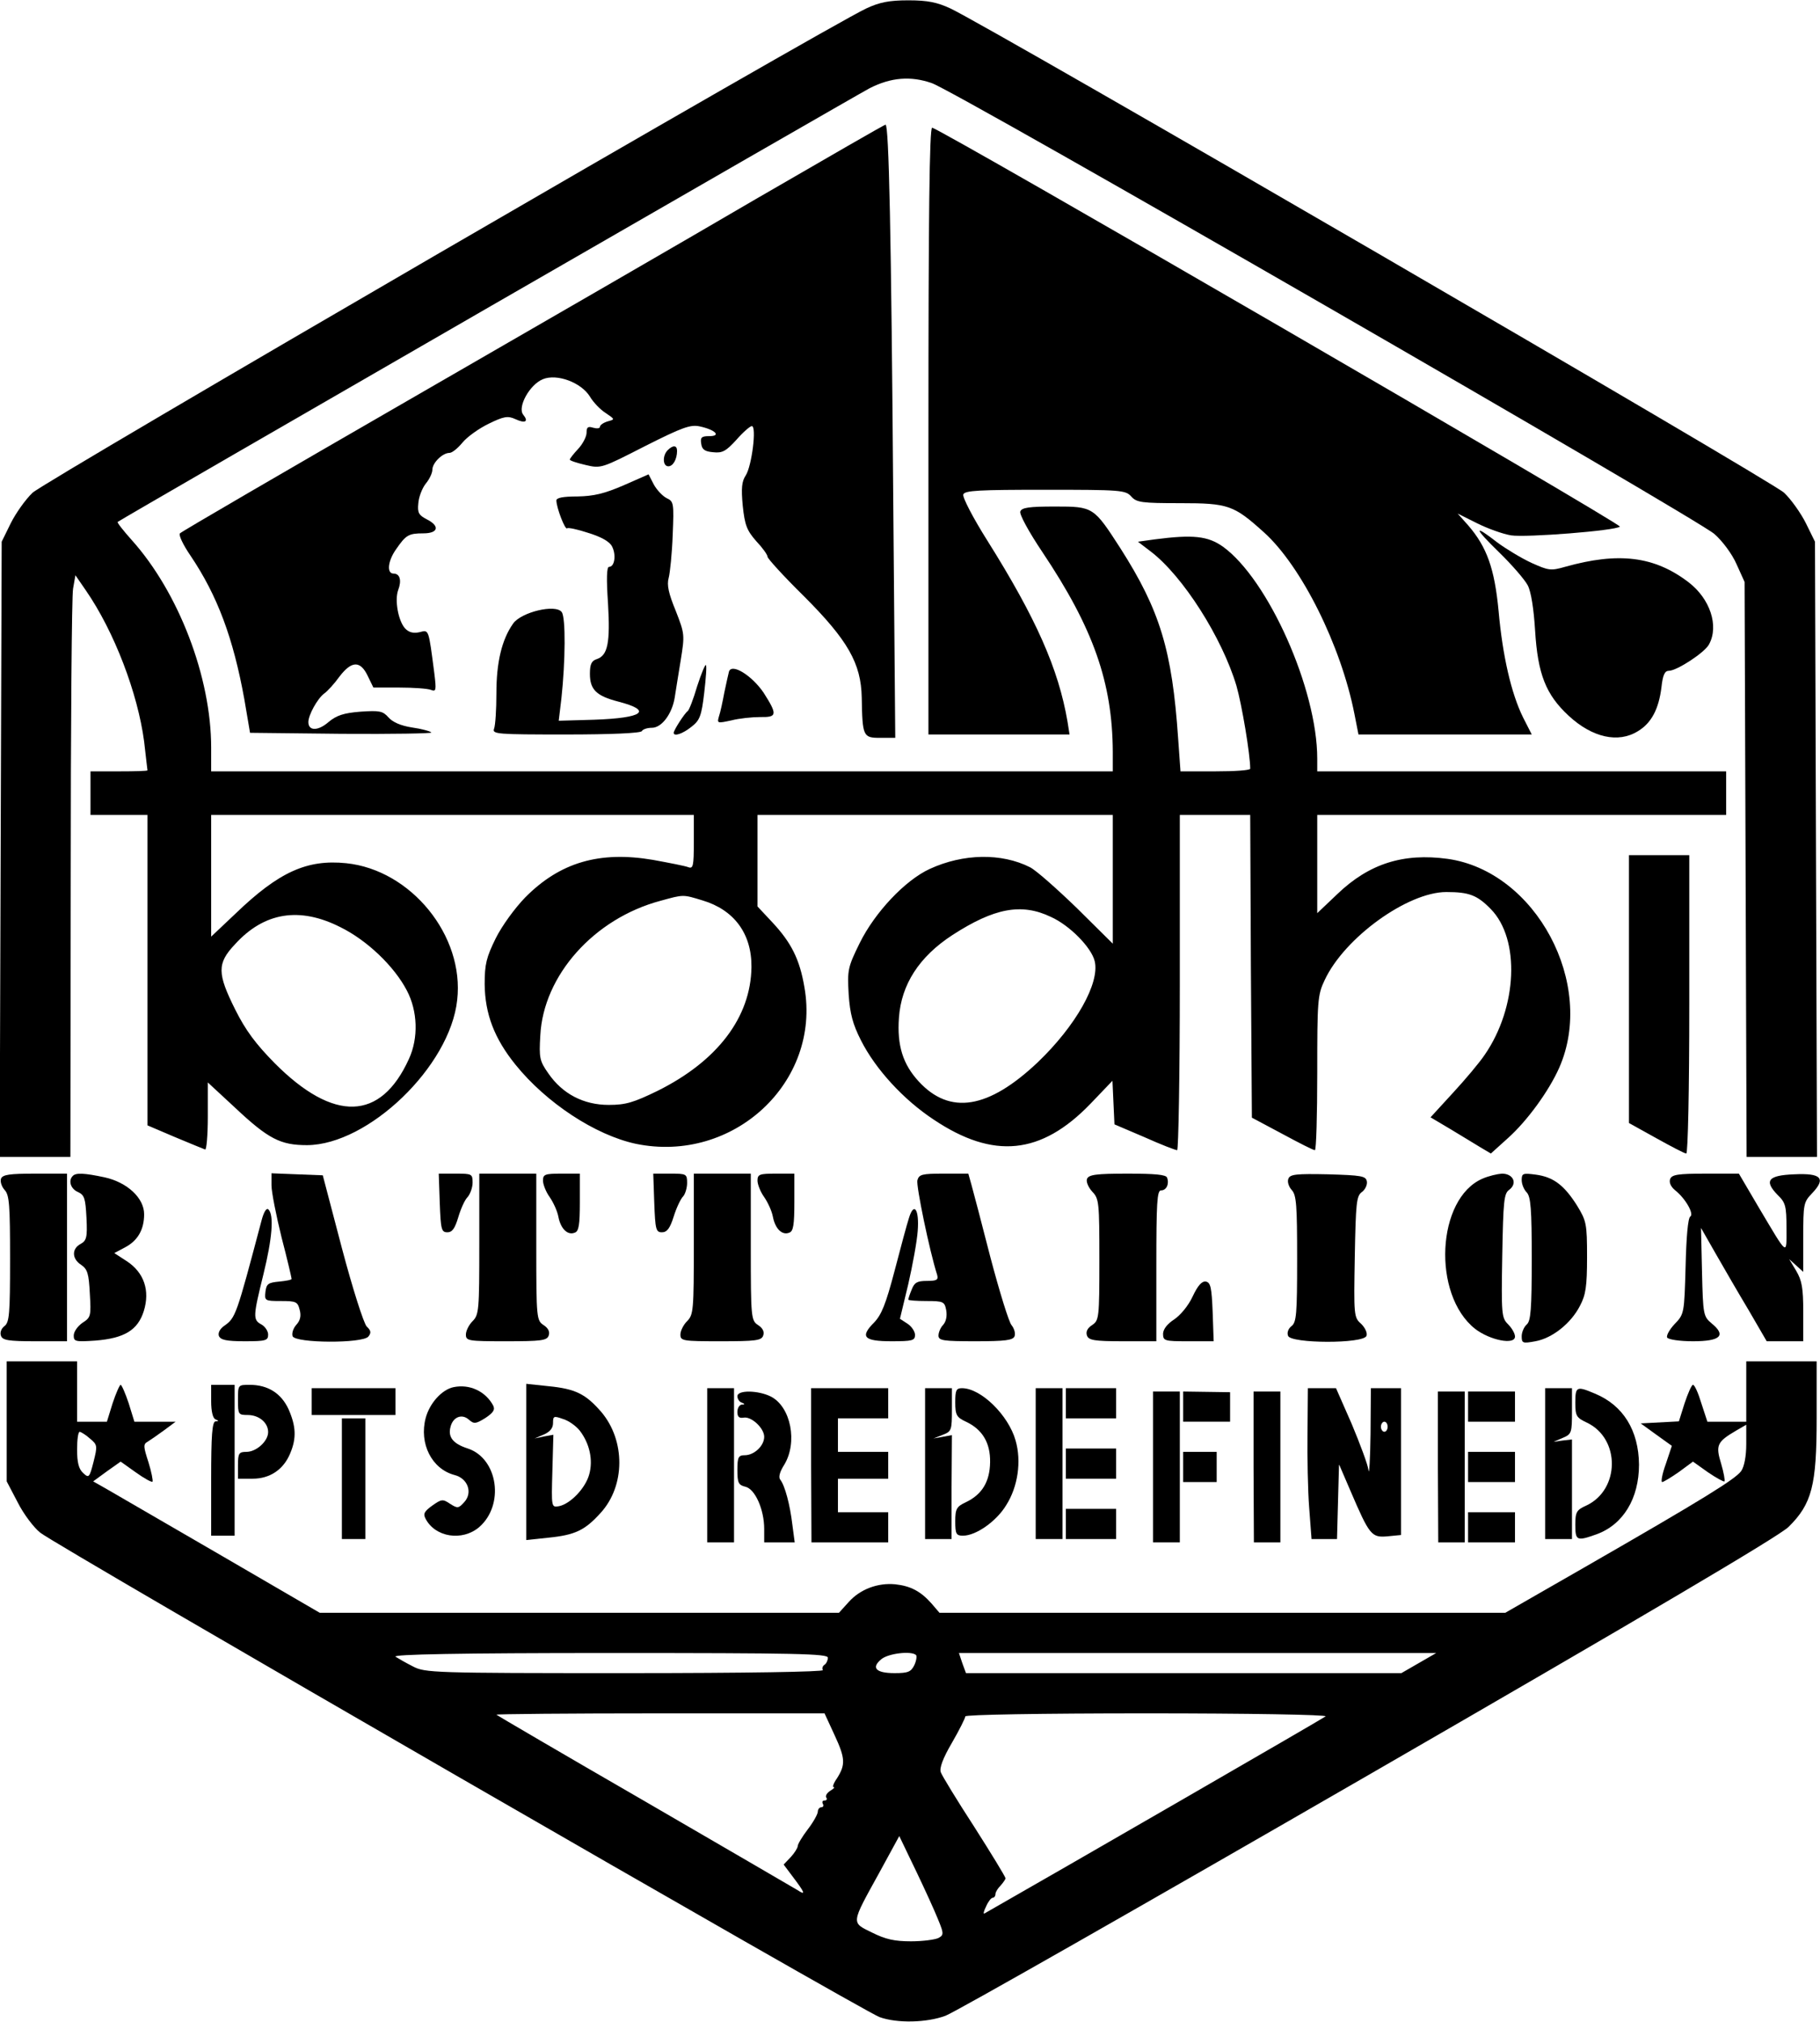 <?xml version="1.0" encoding="UTF-8" standalone="yes"?>
<svg version="1.0" xmlns="http://www.w3.org/2000/svg" width="542.6" height="602.75" viewBox="0 0 543 603" preserveAspectRatio="xMidYMid meet">
  <g transform="translate(0,603) scale(0.1,-0.1)" fill="#000000" stroke="none">
    <path d="M2585 6006 c-120 -56 -2453 -1411 -2488 -1445 -21 -20 -50 -61 -65
-91 l-27 -55 -3 -917 -3 -918 106 0 105 0 1 828 c0 455 3 845 7 867 l7 40 31
-45 c85 -123 155 -307 174 -451 5 -46 10 -85 10 -86 0 -2 -38 -3 -85 -3 l-85
0 0 -65 0 -65 85 0 85 0 0 -463 0 -463 82 -35 c45 -19 85 -35 90 -37 4 -2 8
42 8 98 l0 102 81 -75 c100 -94 136 -112 215 -112 183 1 427 235 448 433 22
192 -138 388 -331 408 -117 12 -201 -26 -330 -150 l-73 -69 0 181 0 182 720 0
720 0 0 -81 c0 -71 -2 -80 -16 -75 -10 4 -57 13 -106 22 -159 27 -277 -7 -381
-112 -31 -32 -69 -84 -88 -122 -28 -57 -33 -77 -33 -137 1 -89 29 -162 92
-240 92 -114 238 -210 359 -236 291 -60 553 184 503 467 -14 83 -39 133 -96
194 l-44 47 0 137 0 136 530 0 530 0 0 -192 0 -192 -107 106 c-60 58 -122 113
-140 122 -85 43 -199 41 -299 -5 -74 -34 -164 -130 -209 -221 -36 -73 -37 -81
-33 -153 4 -58 12 -89 37 -138 43 -85 126 -176 217 -236 178 -119 320 -105
467 47 l66 69 3 -65 3 -65 89 -38 c49 -22 93 -39 98 -39 4 0 8 225 8 500 l0
500 105 0 105 0 2 -451 3 -452 90 -48 c50 -27 93 -49 98 -49 4 0 7 104 7 230
0 216 1 233 22 277 59 127 248 263 363 263 68 0 92 -9 133 -51 88 -90 79 -293
-18 -434 -16 -24 -59 -75 -96 -115 l-66 -72 59 -35 c32 -19 72 -44 89 -54 l32
-19 51 46 c57 51 122 140 153 210 110 250 -70 586 -333 623 -132 18 -234 -14
-329 -105 l-60 -57 0 146 0 147 610 0 610 0 0 65 0 65 -610 0 -610 0 0 38 c0
207 -146 534 -281 632 -45 32 -89 37 -204 22 l-50 -7 38 -29 c96 -73 213 -257
256 -401 16 -56 41 -204 41 -247 0 -5 -47 -8 -104 -8 l-104 0 -7 98 c-18 263
-54 382 -172 567 -80 124 -81 125 -195 125 -77 0 -100 -3 -104 -15 -3 -8 25
-60 66 -121 152 -227 209 -389 210 -596 l0 -58 -1345 0 -1345 0 0 71 c0 210
-97 463 -237 619 -25 28 -44 52 -42 54 9 8 2207 1275 2244 1294 63 32 122 37
185 15 70 -23 2278 -1296 2335 -1345 24 -21 53 -60 66 -90 l24 -53 3 -857 3
-858 105 0 105 0 -3 918 -3 917 -27 55 c-15 30 -44 71 -65 91 -35 34 -2368
1389 -2488 1445 -39 18 -67 24 -125 24 -58 0 -86 -6 -125 -24z m-489 -2661
c94 -28 147 -99 146 -199 -2 -149 -101 -280 -280 -369 -72 -35 -95 -42 -146
-42 -75 0 -138 33 -180 94 -26 37 -28 46 -24 113 9 179 160 349 359 402 69 19
66 19 125 1z m1039 -49 c56 -25 121 -91 131 -132 16 -65 -56 -193 -170 -302
-147 -139 -262 -158 -355 -57 -47 51 -65 107 -59 190 7 99 60 182 160 247 124
80 205 96 293 54z m-2119 -31 c79 -39 160 -116 198 -189 32 -61 35 -141 6
-204 -84 -185 -224 -190 -401 -12 -56 57 -86 97 -117 159 -54 108 -55 138 -1
195 87 96 193 113 315 51z"/>
    <path d="M2265 5443 c-203 -119 -674 -391 -1045 -605 -371 -214 -679 -393
-683 -398 -5 -4 9 -34 31 -66 81 -120 128 -247 161 -429 l17 -100 274 -3 c150
-1 271 1 267 4 -4 4 -30 11 -58 15 -33 5 -58 16 -70 30 -17 19 -26 21 -84 17
-50 -4 -71 -11 -95 -31 -31 -27 -60 -27 -60 0 0 21 27 70 47 85 10 7 31 30 46
51 36 47 62 48 84 2 l17 -35 77 0 c43 0 85 -3 95 -7 15 -6 16 -1 10 48 -18
138 -16 131 -45 124 -19 -4 -32 0 -43 12 -20 23 -31 84 -20 114 11 29 5 49
-14 49 -21 0 -17 38 8 73 29 42 37 47 81 47 45 0 50 22 10 42 -23 12 -28 19
-25 47 1 18 11 45 22 59 11 13 20 32 20 42 0 20 30 50 51 50 8 0 25 14 39 31
14 17 49 42 78 56 45 22 57 24 79 14 30 -14 41 -8 24 13 -18 22 19 90 59 106
42 17 114 -10 140 -52 10 -17 31 -39 47 -49 28 -19 28 -19 6 -25 -13 -4 -23
-11 -23 -16 0 -5 -9 -6 -20 -3 -16 5 -20 2 -20 -15 0 -11 -11 -33 -25 -48 -14
-15 -25 -29 -25 -32 0 -3 21 -10 47 -16 46 -11 48 -10 177 56 113 57 136 65
164 59 46 -10 65 -29 28 -29 -23 0 -27 -4 -24 -22 2 -18 11 -24 36 -26 27 -3
38 3 69 37 20 23 41 41 46 41 15 0 0 -119 -18 -147 -12 -18 -14 -38 -9 -91 6
-57 12 -73 40 -105 19 -20 34 -41 34 -47 0 -5 48 -58 108 -117 132 -132 171
-201 173 -303 2 -116 4 -120 55 -120 l45 0 -6 708 c-6 798 -13 1122 -23 1121
-4 0 -173 -98 -377 -216z"/>
    <path d="M2770 4745 l0 -905 210 0 211 0 -6 38 c-27 158 -94 309 -239 540 -43
68 -75 130 -72 138 4 12 48 14 244 14 226 0 240 -1 257 -20 16 -18 31 -20 147
-20 143 0 159 -6 249 -87 112 -101 230 -338 270 -542 l12 -61 258 0 259 0 -26
51 c-35 71 -61 183 -73 318 -12 126 -35 190 -90 254 l-32 36 58 -29 c32 -16
77 -32 101 -36 46 -7 312 14 325 26 8 7 -2032 1190 -2052 1190 -8 0 -11 -267
-11 -905z"/>
    <path d="M1992 4688 c-16 -16 -15 -48 2 -48 14 0 26 21 26 46 0 17 -12 18 -28
2z"/>
    <path d="M1860 4583 c-58 -25 -89 -32 -137 -33 -44 0 -63 -4 -63 -12 0 -21 26
-89 32 -83 2 3 31 -3 64 -14 39 -12 63 -26 70 -40 13 -25 8 -61 -9 -61 -7 0
-8 -36 -3 -109 7 -118 -1 -155 -33 -166 -16 -5 -21 -15 -21 -44 0 -47 19 -66
85 -83 104 -27 74 -49 -73 -54 l-105 -3 8 67 c12 111 13 241 1 257 -18 25
-121 0 -145 -34 -34 -48 -50 -116 -50 -208 0 -49 -3 -96 -7 -106 -6 -16 10
-17 214 -17 137 0 223 4 227 10 3 6 17 10 30 10 29 0 60 41 68 90 3 19 11 70
18 112 12 75 12 78 -15 147 -21 51 -27 77 -21 98 4 15 10 73 12 128 4 96 3
100 -18 110 -12 6 -29 24 -38 40 l-16 31 -75 -33z"/>
    <path d="M4473 4383 c38 -37 76 -81 85 -98 10 -19 18 -70 22 -135 8 -130 32
-191 100 -254 70 -65 148 -83 207 -46 40 24 62 66 70 131 4 37 10 49 22 49 24
0 108 55 120 79 30 55 3 136 -61 185 -102 78 -209 91 -369 46 -42 -12 -49 -11
-100 12 -30 14 -75 41 -102 61 -72 56 -70 44 6 -30z"/>
    <path d="M2080 3984 c-11 -38 -24 -71 -28 -74 -9 -6 -42 -57 -42 -65 0 -12 27
-3 53 18 25 19 30 33 38 101 5 43 8 81 5 83 -2 3 -14 -26 -26 -63z"/>
    <path d="M2175 4028 c-2 -7 -8 -35 -14 -63 -5 -27 -12 -60 -16 -71 -6 -21 -5
-21 37 -12 23 6 62 10 86 10 51 -1 52 7 10 73 -35 51 -94 88 -103 63z"/>
    <path d="M4860 3081 l0 -400 81 -45 c45 -25 85 -46 90 -46 5 0 9 191 9 445 l0
445 -90 0 -90 0 0 -399z"/>
    <path d="M3 2515 c-3 -9 2 -24 11 -34 14 -15 16 -46 16 -206 0 -164 -2 -189
-17 -200 -9 -7 -14 -19 -10 -29 5 -13 22 -16 102 -16 l95 0 0 250 0 250 -95 0
c-77 0 -97 -3 -102 -15z"/>
    <path d="M217 2523 c-14 -14 -6 -39 16 -48 19 -9 22 -19 25 -77 3 -59 0 -68
-18 -78 -26 -14 -26 -44 2 -62 19 -13 23 -26 26 -86 4 -67 3 -71 -22 -87 -14
-10 -26 -26 -26 -38 0 -18 5 -19 65 -15 86 7 126 31 144 88 19 61 1 115 -51
149 l-37 24 32 17 c38 20 57 53 57 99 0 48 -50 95 -118 110 -61 13 -86 14 -95
4z"/>
    <path d="M810 2495 c0 -20 14 -90 30 -155 17 -65 30 -121 30 -124 0 -3 -17 -6
-37 -8 -33 -3 -38 -7 -41 -30 -3 -27 -2 -28 46 -28 45 0 50 -2 56 -26 5 -18 2
-32 -10 -45 -9 -10 -14 -25 -11 -34 9 -21 209 -22 226 -1 9 11 8 18 -5 30 -9
10 -42 113 -74 234 l-57 217 -77 3 -76 3 0 -36z"/>
    <path d="M1312 2443 c3 -80 5 -88 23 -88 14 0 22 11 32 44 7 24 19 52 28 61 8
9 15 29 15 43 0 26 -2 27 -50 27 l-51 0 3 -87z"/>
    <path d="M1430 2320 c0 -197 -1 -211 -20 -230 -11 -11 -20 -29 -20 -40 0 -19
7 -20 120 -20 104 0 122 2 127 17 4 11 -1 22 -15 31 -21 14 -22 20 -22 233 l0
219 -85 0 -85 0 0 -210z"/>
    <path d="M1620 2509 c0 -11 9 -34 20 -49 11 -16 23 -42 26 -59 7 -36 28 -56
49 -47 12 4 15 24 15 91 l0 85 -55 0 c-49 0 -55 -2 -55 -21z"/>
    <path d="M1952 2443 c3 -80 5 -88 23 -88 15 0 24 12 35 47 8 26 21 53 28 60 6
6 12 25 12 40 0 27 -2 28 -50 28 l-51 0 3 -87z"/>
    <path d="M2070 2320 c0 -197 -1 -211 -20 -230 -11 -11 -20 -29 -20 -40 0 -19
7 -20 120 -20 104 0 122 2 127 17 4 11 -1 22 -15 31 -21 14 -22 20 -22 233 l0
219 -85 0 -85 0 0 -210z"/>
    <path d="M2260 2509 c0 -11 9 -34 20 -49 11 -16 23 -42 26 -59 7 -36 28 -56
49 -47 12 4 15 24 15 91 l0 85 -55 0 c-49 0 -55 -2 -55 -21z"/>
    <path d="M2737 2510 c-4 -16 36 -210 59 -282 4 -15 -1 -18 -31 -18 -29 0 -37
-5 -45 -26 -6 -14 -10 -27 -10 -30 0 -2 24 -4 54 -4 51 0 54 -2 59 -27 3 -17
0 -34 -9 -44 -8 -8 -14 -23 -14 -32 0 -15 14 -17 110 -17 90 0 112 3 117 15 3
9 -1 23 -9 33 -8 9 -36 100 -63 202 -26 102 -52 200 -57 218 l-9 32 -73 0
c-65 0 -74 -2 -79 -20z"/>
    <path d="M3243 2514 c-3 -8 4 -25 16 -38 20 -21 21 -32 21 -203 0 -174 -1
-181 -22 -195 -14 -9 -19 -20 -15 -31 5 -14 22 -17 107 -17 l100 0 0 225 c0
187 2 225 14 225 16 0 25 19 18 38 -3 9 -36 12 -118 12 -94 0 -116 -3 -121
-16z"/>
    <path d="M3844 2515 c-4 -9 1 -24 10 -34 14 -15 16 -46 16 -206 0 -164 -2
-189 -17 -200 -9 -7 -14 -19 -10 -29 9 -23 224 -24 234 0 3 9 -4 24 -16 36
-22 19 -22 26 -19 200 3 161 5 181 21 193 10 7 17 22 15 32 -3 16 -16 18 -116
21 -95 2 -113 0 -118 -13z"/>
    <path d="M4423 2515 c-137 -59 -151 -346 -22 -448 44 -34 119 -49 119 -23 0 9
-9 25 -21 37 -19 19 -20 30 -17 204 3 164 5 186 21 197 25 19 12 48 -22 48
-14 -1 -40 -7 -58 -15z"/>
    <path d="M4540 2511 c0 -13 7 -29 15 -37 12 -13 15 -49 15 -198 0 -151 -3
-186 -15 -196 -8 -7 -15 -23 -15 -35 0 -21 3 -22 41 -15 50 9 106 53 133 106
17 32 21 57 21 145 0 100 -2 108 -30 154 -38 60 -70 85 -123 92 -38 5 -42 4
-42 -16z"/>
    <path d="M4983 2514 c-4 -10 2 -23 14 -33 32 -25 58 -72 46 -79 -7 -4 -12 -63
-14 -149 -4 -140 -4 -142 -33 -172 -15 -16 -25 -34 -22 -40 4 -6 38 -11 77
-11 82 0 100 17 56 53 -25 21 -26 26 -29 153 l-3 132 44 -77 c24 -42 68 -118
98 -168 l54 -93 55 0 54 0 0 88 c0 71 -4 93 -21 122 l-21 35 21 -19 21 -19 0
103 c0 99 1 105 26 131 43 45 28 61 -53 57 -78 -3 -91 -19 -49 -62 23 -22 26
-33 26 -98 0 -84 6 -88 -85 65 l-57 97 -100 0 c-82 0 -100 -3 -105 -16z"/>
    <path d="M780 2389 c-75 -283 -77 -289 -111 -313 -13 -9 -19 -21 -16 -30 5
-12 22 -16 77 -16 63 0 70 2 70 20 0 10 -9 24 -20 30 -26 14 -25 24 6 150 26
106 32 176 15 193 -6 6 -14 -7 -21 -34z"/>
    <path d="M2712 2398 c-6 -18 -25 -89 -43 -158 -26 -99 -39 -131 -61 -154 -43
-43 -31 -56 52 -56 62 0 70 2 70 19 0 10 -10 25 -22 33 l-23 15 25 104 c13 57
26 128 28 158 5 64 -11 88 -26 39z"/>
    <path d="M3558 2163 c-13 -28 -37 -56 -55 -68 -20 -13 -32 -28 -33 -42 0 -22
4 -23 75 -23 l76 0 -3 87 c-3 73 -6 88 -20 91 -12 2 -24 -11 -40 -45z"/>
    <path d="M20 1791 l0 -179 33 -63 c17 -34 48 -75 67 -90 48 -39 2456 -1428
2504 -1445 52 -19 141 -17 197 4 26 9 593 332 1260 717 830 479 1226 713 1255
741 70 69 84 124 84 324 l0 170 -105 0 -105 0 0 -90 0 -90 -58 0 -58 0 -18 55
c-9 30 -20 55 -25 55 -4 0 -15 -25 -25 -55 l-17 -54 -57 -3 -57 -3 47 -34 46
-33 -18 -54 c-11 -30 -15 -54 -11 -54 4 0 27 14 50 30 l42 31 45 -32 c25 -17
47 -29 49 -27 2 2 -2 26 -10 53 -17 55 -12 65 44 98 l31 18 0 -58 c0 -36 -6
-67 -15 -80 -17 -24 -112 -83 -467 -287 l-237 -136 -844 0 -844 0 -24 28 c-32
36 -62 52 -108 57 -53 5 -105 -15 -139 -53 l-29 -32 -774 0 -775 0 -294 171
c-162 94 -314 182 -338 196 l-44 25 41 30 41 29 45 -32 c25 -18 47 -30 50 -28
2 3 -3 29 -12 58 -15 46 -16 54 -3 61 8 5 30 20 49 34 l35 26 -62 0 -61 0 -17
55 c-10 30 -21 55 -24 55 -3 0 -14 -25 -24 -55 l-17 -55 -45 0 -44 0 0 90 0
90 -105 0 -105 0 0 -179z m248 -51 c23 -19 23 -22 11 -70 -12 -47 -14 -49 -31
-33 -13 12 -18 31 -18 70 0 29 3 53 8 53 4 -1 18 -9 30 -20z m2202 -654 c0 -8
-5 -18 -10 -21 -6 -4 -8 -11 -5 -16 4 -5 -225 -9 -590 -9 -573 0 -597 1 -633
20 -20 10 -44 24 -52 29 -10 7 189 11 638 11 561 0 652 -2 652 -14z m263 8 c3
-3 1 -17 -5 -30 -10 -20 -18 -24 -59 -24 -56 0 -71 16 -39 42 21 17 89 25 103
12z m1500 -24 l-52 -30 -650 0 -649 0 -11 30 -10 30 712 0 712 0 -52 -30z
m-1743 -215 c32 -69 33 -88 7 -129 -10 -14 -14 -26 -10 -26 5 0 0 -5 -10 -11
-9 -6 -15 -14 -12 -20 4 -5 1 -9 -5 -9 -6 0 -8 -4 -5 -10 3 -5 1 -10 -4 -10
-6 0 -11 -6 -11 -13 0 -7 -13 -31 -30 -53 -16 -21 -30 -44 -30 -50 0 -5 -9
-20 -21 -33 l-21 -22 24 -32 c41 -54 43 -61 17 -44 -13 8 -220 128 -459 267
-239 138 -437 254 -439 256 -2 2 217 4 487 4 l492 0 30 -65z m1465 56 c-7 -6
-802 -465 -1018 -588 -4 -2 -2 7 5 21 6 14 15 26 20 26 4 0 8 5 8 11 0 6 7 17
15 25 8 9 15 19 15 22 0 4 -42 73 -93 153 -52 80 -97 154 -100 163 -5 12 6 42
33 88 22 38 40 74 40 79 0 5 222 9 542 9 299 0 538 -4 533 -9z m-1168 -578
c30 -70 31 -73 13 -83 -10 -5 -47 -10 -82 -10 -49 0 -76 6 -116 26 -63 31 -64
24 21 178 l60 110 36 -75 c20 -41 51 -107 68 -146z"/>
    <path d="M630 1851 c0 -30 5 -51 13 -54 10 -4 10 -6 0 -6 -10 -1 -13 -42 -13
-171 l0 -170 35 0 35 0 0 225 0 225 -35 0 -35 0 0 -49z"/>
    <path d="M710 1855 c0 -43 1 -45 29 -45 34 0 61 -23 61 -51 0 -27 -35 -59 -65
-59 -22 0 -25 -4 -25 -40 l0 -40 44 0 c51 0 92 27 112 76 19 45 17 81 -5 131
-22 48 -62 73 -116 73 -35 0 -35 0 -35 -45z"/>
    <path d="M1353 1893 c-34 -7 -71 -47 -83 -92 -20 -76 18 -152 86 -170 40 -10
55 -53 29 -81 -17 -19 -20 -19 -42 -5 -22 15 -26 14 -53 -5 -25 -18 -28 -25
-20 -40 29 -55 109 -67 159 -25 77 66 57 205 -33 235 -44 14 -60 34 -52 64 7
30 34 41 55 22 15 -13 20 -13 49 5 24 16 30 25 23 38 -23 42 -70 64 -118 54z"/>
    <path d="M1570 1670 l0 -233 66 7 c80 8 109 22 156 74 74 81 74 216 2 301 -47
54 -77 69 -158 77 l-66 7 0 -233z m160 93 c29 -38 40 -87 28 -130 -11 -41 -56
-88 -90 -95 -23 -4 -23 -4 -20 104 l3 109 -28 -5 -28 -6 28 12 c18 8 27 19 27
34 0 21 2 22 30 12 17 -5 39 -21 50 -35z"/>
    <path d="M930 1850 l0 -40 125 0 125 0 0 40 0 40 -125 0 -125 0 0 -40z"/>
    <path d="M2110 1660 l0 -230 40 0 40 0 0 230 0 230 -40 0 -40 0 0 -230z"/>
    <path d="M2420 1660 l1 -230 114 0 115 0 0 45 0 45 -75 0 -75 0 0 50 0 50 75
0 75 0 0 40 0 40 -75 0 -75 0 0 50 0 50 75 0 75 0 0 45 0 45 -115 0 -115 0 0
-230z"/>
    <path d="M2760 1665 l0 -225 39 0 40 0 0 155 1 155 -27 -5 -28 -5 28 11 c26
10 27 14 27 75 l0 64 -40 0 -40 0 0 -225z"/>
    <path d="M2850 1848 c0 -38 4 -45 32 -58 49 -23 73 -63 72 -121 -1 -58 -24
-96 -72 -119 -28 -13 -32 -20 -32 -57 0 -38 3 -43 23 -43 39 0 100 43 129 91
35 55 46 131 28 193 -21 75 -103 156 -160 156 -17 0 -20 -6 -20 -42z"/>
    <path d="M3090 1665 l0 -225 40 0 40 0 0 225 0 225 -40 0 -40 0 0 -225z"/>
    <path d="M3180 1845 l0 -45 75 0 75 0 0 45 0 45 -75 0 -75 0 0 -45z"/>
    <path d="M3901 1758 c-1 -73 1 -175 5 -225 l7 -93 38 0 38 0 3 112 3 111 34
-79 c57 -133 63 -140 110 -136 l41 4 0 219 0 219 -45 0 -45 0 -1 -137 c-1 -76
-4 -124 -6 -108 -2 17 -25 78 -50 138 l-47 107 -42 0 -42 0 -1 -132z m239 17
c0 -8 -4 -15 -10 -15 -5 0 -10 7 -10 15 0 8 5 15 10 15 6 0 10 -7 10 -15z"/>
    <path d="M4610 1665 l0 -225 40 0 40 0 0 149 0 148 -27 -3 -28 -4 28 12 c26
11 27 15 27 80 l0 68 -40 0 -40 0 0 -225z"/>
    <path d="M4700 1847 c0 -40 3 -45 35 -60 100 -48 98 -200 -2 -247 -29 -13 -33
-19 -33 -57 0 -48 4 -50 63 -29 80 29 127 107 127 208 -1 102 -47 177 -132
212 -54 23 -58 21 -58 -27z"/>
    <path d="M2200 1866 c0 -8 6 -17 13 -19 10 -4 10 -6 0 -6 -7 -1 -13 -10 -13
-22 0 -14 5 -19 18 -17 23 5 62 -31 62 -57 0 -27 -30 -55 -58 -55 -19 0 -22
-6 -22 -44 0 -38 3 -45 24 -50 29 -7 56 -68 56 -126 l0 -40 45 0 46 0 -7 53
c-7 59 -22 116 -36 134 -6 7 -2 23 12 45 40 66 20 172 -40 203 -38 19 -100 20
-100 1z"/>
    <path d="M3440 1655 l0 -225 40 0 40 0 0 225 0 225 -40 0 -40 0 0 -225z"/>
    <path d="M3530 1835 l0 -45 70 0 70 0 0 44 0 44 -70 1 -70 1 0 -45z"/>
    <path d="M3740 1655 l1 -225 40 0 39 0 0 225 0 225 -40 0 -40 0 0 -225z"/>
    <path d="M4290 1655 l1 -225 39 0 40 0 0 225 0 225 -40 0 -40 0 0 -225z"/>
    <path d="M4380 1835 l0 -45 70 0 70 0 0 45 0 45 -70 0 -70 0 0 -45z"/>
    <path d="M1020 1620 l0 -180 35 0 35 0 0 180 0 180 -35 0 -35 0 0 -180z"/>
    <path d="M3180 1665 l0 -45 75 0 75 0 0 45 0 45 -75 0 -75 0 0 -45z"/>
    <path d="M3530 1655 l0 -45 50 0 50 0 0 45 0 45 -50 0 -50 0 0 -45z"/>
    <path d="M4380 1655 l0 -45 70 0 70 0 0 45 0 45 -70 0 -70 0 0 -45z"/>
    <path d="M3180 1485 l0 -45 75 0 75 0 0 45 0 45 -75 0 -75 0 0 -45z"/>
    <path d="M4380 1475 l0 -45 70 0 70 0 0 45 0 45 -70 0 -70 0 0 -45z"/>
  </g>
</svg>